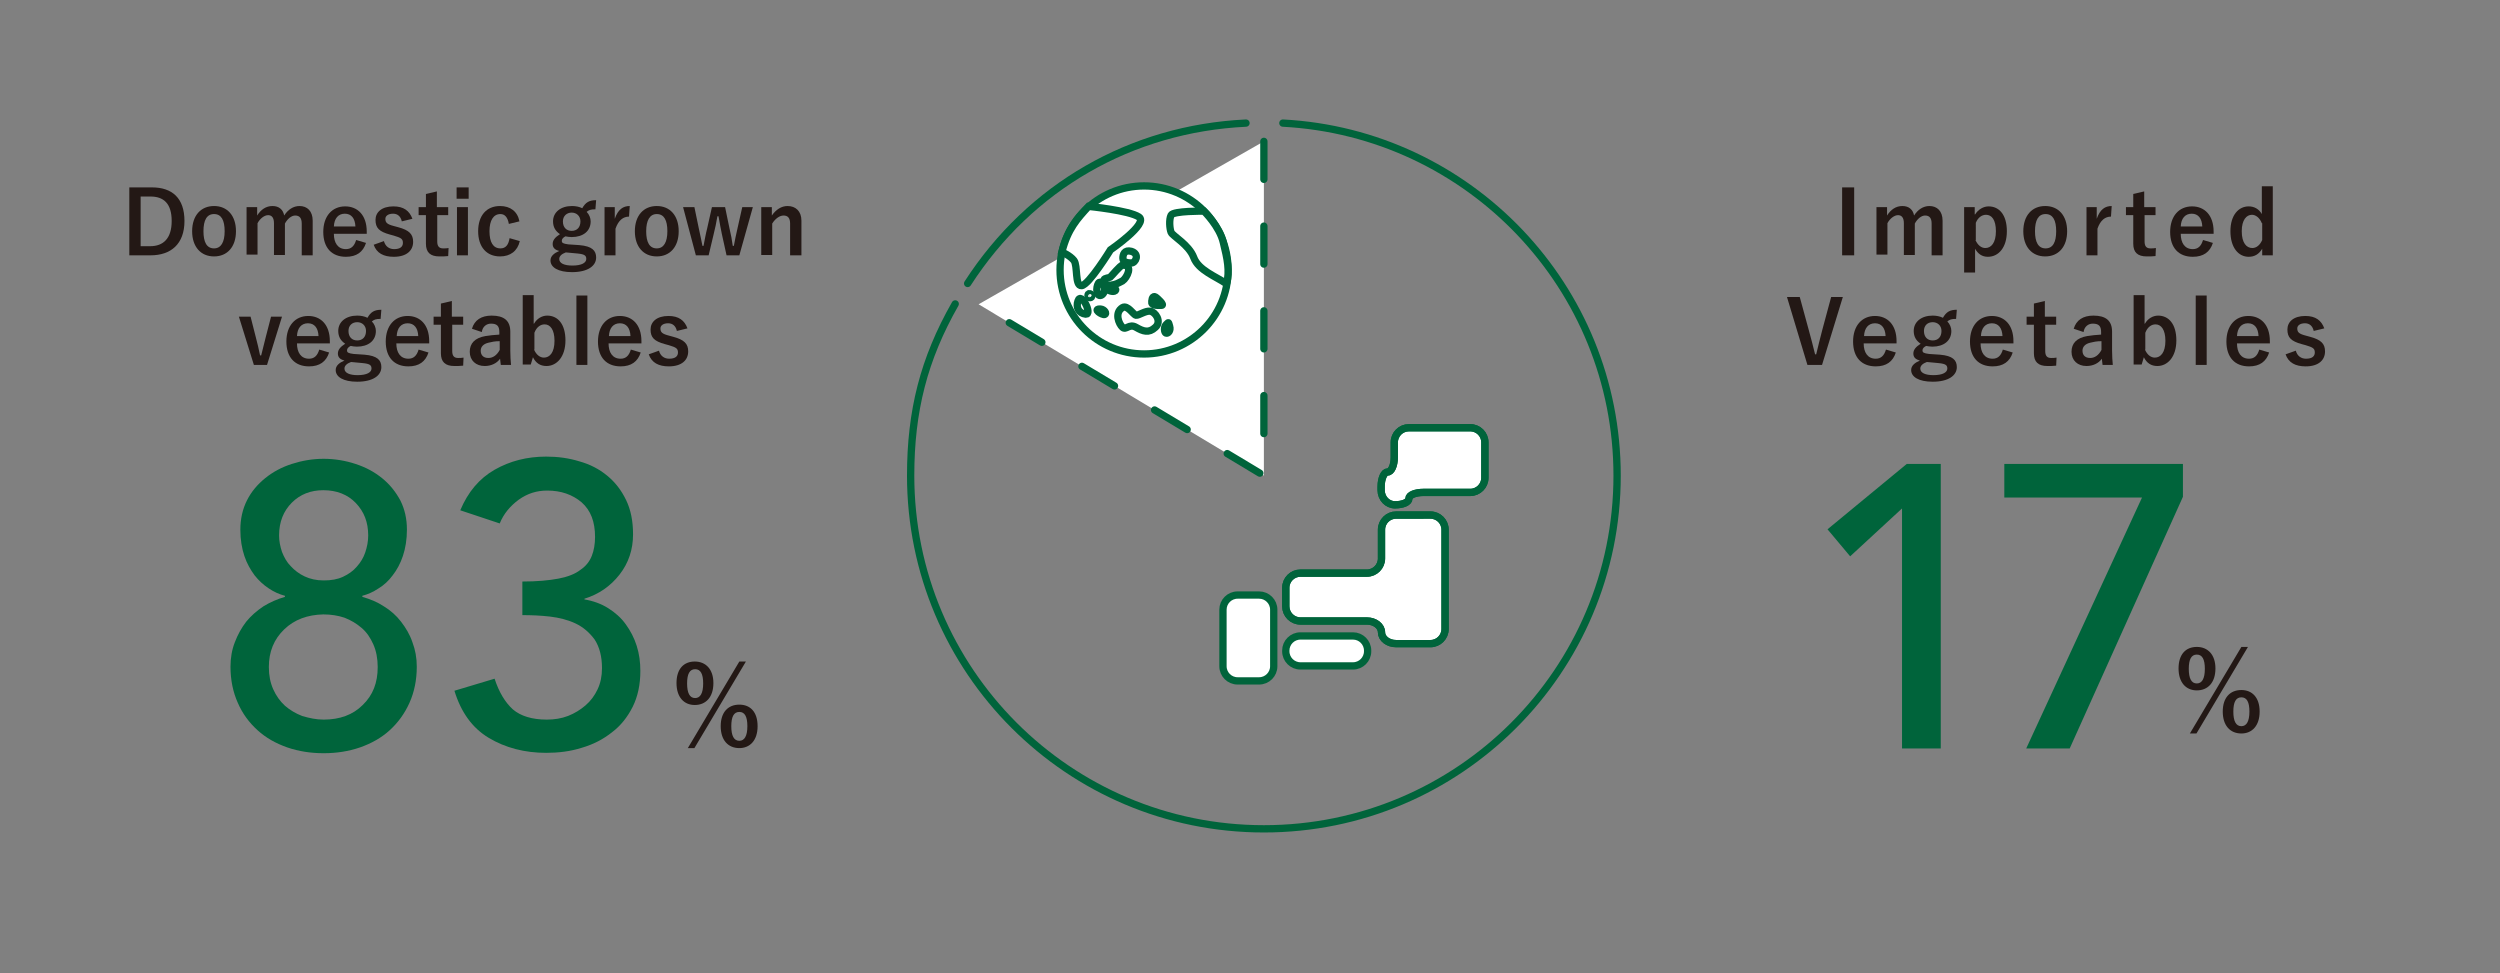<?xml version="1.0" encoding="utf-8"?>
<!-- Generator: Adobe Illustrator 25.2.3, SVG Export Plug-In . SVG Version: 6.00 Build 0)  -->
<svg version="1.1" xmlns="http://www.w3.org/2000/svg" xmlns:xlink="http://www.w3.org/1999/xlink" x="0px" y="0px"
	 viewBox="0 0 684.4 266.5" style="enable-background:new 0 0 684.4 266.5;" xml:space="preserve">
<rect x="0" y="0" width="684.4" height="266.5" fill="#808080" stroke="none"/>
<style type="text/css">
	.st0{fill:#231815;}
	.st1{fill:#00643B;}
	
		.st2{fill-rule:evenodd;clip-rule:evenodd;fill:none;stroke:#00643B;stroke-width:2;stroke-linecap:round;stroke-linejoin:round;stroke-miterlimit:10;}
	
		.st3{fill-rule:evenodd;clip-rule:evenodd;fill:#FFFFFF;stroke:#00643B;stroke-width:2;stroke-linecap:round;stroke-linejoin:round;stroke-miterlimit:10;stroke-dasharray:10.4,12.8;}
	.st4{fill:#FFFFFF;}
	.st5{fill:none;stroke:#00643B;stroke-width:2;stroke-miterlimit:10;}
	.st6{fill:#FFFFFF;stroke:#00643B;stroke-width:2;stroke-miterlimit:10;}
</style>
<g id="レイヤー_1">
</g>
<g id="文字">
	<g>
		<path class="st0" d="M41.6,51.3c5.5,0,8.9,2.9,8.9,9.2s-3.7,9.4-9.3,9.4h-5.8V51.3H41.6z M38.6,67.4h2.5c3.6,0,5.9-2.1,5.9-6.9
			c0-4.8-2.2-6.7-5.8-6.7h-2.7V67.4z"/>
		<path class="st0" d="M64.6,63.3c0,4.3-2.4,6.9-6,6.9c-3.6,0-6-2.6-6-6.9s2.4-6.9,6-6.9C62.2,56.4,64.6,59,64.6,63.3z M55.7,63.3
			c0,3,0.9,4.7,2.9,4.7c1.9,0,2.9-1.7,2.9-4.7c0-3-0.9-4.7-2.9-4.7S55.7,60.3,55.7,63.3z"/>
		<path class="st0" d="M70.4,59c1-1.6,2.4-2.6,4.2-2.6c1.8,0,2.9,1,3.2,2.6c1-1.6,2.5-2.6,4.2-2.6c2.1,0,3.6,1.4,3.6,4v9.5h-3v-8.7
			c0-1.5-0.6-2.2-1.8-2.2c-1,0-2.1,0.9-2.8,2.2v8.6h-3v-8.7c0-1.5-0.6-2.2-1.6-2.2c-1,0-2.2,0.9-2.9,2.2v8.6h-3V56.7h2.9V59z"/>
		<path class="st0" d="M91.4,64c0,2.5,1.1,4.2,3.3,4.2c1.4,0,2.3-0.8,2.8-2.5l2.7,0.8c-0.8,2.5-2.6,3.8-5.5,3.8
			c-3.9,0-6.2-2.5-6.2-6.8c0-4.3,2.4-7,6-7c3.4,0,5.9,2.4,5.9,6.9V64H91.4z M97.3,62c-0.1-2.2-1.1-3.5-2.9-3.5c-1.8,0-2.9,1.3-3,3.5
			H97.3z"/>
		<path class="st0" d="M110,60.6c-0.3-1.4-1.2-2.1-2.4-2.1c-1.3,0-2.1,0.6-2.1,1.4c0,1,0.4,1.5,2.4,2l1.1,0.3c3,0.8,4.1,1.9,4.1,4
			c0,2.4-1.8,4.1-5.3,4.1c-2.8,0-4.7-1-5.5-3.3l2.8-1c0.4,1.5,1.5,2.2,2.8,2.2c1.7,0,2.4-0.7,2.4-1.7c0-1.1-0.5-1.4-2.5-2l-1.1-0.3
			c-2.9-0.8-3.9-1.8-3.9-4c0-2.1,1.7-3.7,4.9-3.7c2.8,0,4.4,1.2,5.2,3.4L110,60.6z"/>
		<path class="st0" d="M119.7,56.7h3v2.2h-3v7.2c0,1.3,0.5,1.9,1.6,1.9c0.5,0,1,0,1.5-0.1l-0.1,2.2c-0.8,0.1-1.6,0.1-2.4,0.1
			c-2.5,0-3.7-1.1-3.7-3.5v-7.8h-2v-2.2h2v-3.6l3-0.7V56.7z"/>
		<path class="st0" d="M128.2,54.4H125v-3.1h3.3V54.4z M128.1,69.9h-3V56.7h3V69.9z"/>
		<path class="st0" d="M139.3,61.3c-0.3-1.8-1.1-2.7-2.3-2.7c-1.9,0-3,1.7-3,4.7c0,3,1,4.7,3,4.7c1.4,0,2.2-0.9,2.5-2.8l2.8,0.8
			c-0.6,2.7-2.6,4.2-5.4,4.2c-3.7,0-6-2.6-6-6.9s2.3-6.9,6-6.9c2.8,0,4.8,1.5,5.3,4.2L139.3,61.3z"/>
		<path class="st0" d="M163,57.3c-1.3,0-1.8,0.2-2.4,0.7c0.7,0.7,1.1,1.7,1.1,2.6c0,2.7-2.1,4.3-5.2,4.3c-0.6,0-1.2-0.1-1.7-0.2
			c-0.6,0.3-1,0.7-1,1.2c0,0.6,0.3,0.8,1.8,1l3,0.2c3.5,0.3,4.6,1.5,4.6,3.4c0,2.3-2.3,4-6.6,4c-3.8,0-5.9-1.3-5.9-3.2
			c0-1.2,1-2,2.4-2.6c-1.2-0.3-1.8-0.9-1.8-1.9c0-1,0.6-1.8,2-2.7c-1.2-0.8-1.9-1.9-1.9-3.5c0-2.5,2.1-4.2,5.2-4.2
			c1,0,2,0.2,2.8,0.6c0.9-1.6,1.9-2.2,3.8-2.2L163,57.3z M154.9,69.1c-1.1,0.4-1.8,1-1.8,1.8c0,1.2,1.4,1.8,3.6,1.8
			c2.6,0,3.8-0.8,3.8-1.8c0-0.9-0.4-1.3-2.4-1.5L154.9,69.1z M154.1,60.6c0,1.7,1,2.6,2.4,2.6c1.4,0,2.4-0.9,2.4-2.6
			c0-1.5-1.1-2.4-2.4-2.4C155.2,58.2,154.1,59.1,154.1,60.6z"/>
		<path class="st0" d="M172.2,59.3c-1.6,0-2.9,1-3.7,3.3v7.3h-3V56.7h2.8v3.2c0.9-2.6,2.3-3.5,4.1-3.5L172.2,59.3z"/>
		<path class="st0" d="M185.8,63.3c0,4.3-2.4,6.9-6,6.9c-3.6,0-6-2.6-6-6.9s2.4-6.9,6-6.9C183.4,56.4,185.8,59,185.8,63.3z
			 M176.9,63.3c0,3,0.9,4.7,2.9,4.7c1.9,0,2.9-1.7,2.9-4.7c0-3-0.9-4.7-2.9-4.7C177.9,58.6,176.9,60.3,176.9,63.3z"/>
		<path class="st0" d="M202.4,69.9h-3.5l-1.3-5.9c-0.3-1.5-0.6-3-0.9-4.8h-0.3c-0.3,1.7-0.6,3.3-1,4.8l-1.4,5.9h-3.5L187,56.7h3.1
			l1.2,5.8c0.4,1.7,0.7,3.4,1,4.8h0.3c0.3-1.5,0.6-3.3,1-4.8l1.3-5.8h3.6l1.2,5.8c0.4,1.6,0.7,3.3,0.9,4.8h0.3
			c0.3-1.6,0.6-3.1,1-4.8l1.3-5.8h2.9L202.4,69.9z"/>
		<path class="st0" d="M211.3,59c1.1-1.6,2.6-2.6,4.3-2.6c2.2,0,3.8,1.4,3.8,4v9.5h-3.1v-8.7c0-1.5-0.6-2.2-1.8-2.2
			c-1.1,0-2.3,0.9-3.1,2.2v8.6h-3V56.7h2.9V59z"/>
		<path class="st0" d="M73.1,99.9h-3.6l-4.1-13.2h3.2l1.4,5.5c0.5,1.8,0.8,3.3,1.2,5.1h0.3c0.5-1.8,0.8-3.4,1.3-5.2l1.4-5.4h3
			L73.1,99.9z"/>
		<path class="st0" d="M81.3,94c0,2.5,1.1,4.2,3.3,4.2c1.4,0,2.3-0.8,2.8-2.5l2.7,0.8c-0.8,2.5-2.6,3.8-5.5,3.8
			c-3.9,0-6.2-2.5-6.2-6.8c0-4.3,2.4-7,6-7c3.4,0,5.9,2.4,5.9,6.9V94H81.3z M87.2,92c-0.1-2.2-1.1-3.5-2.9-3.5c-1.8,0-2.9,1.3-3,3.5
			H87.2z"/>
		<path class="st0" d="M104.2,87.3c-1.3,0-1.8,0.2-2.4,0.7c0.7,0.7,1.1,1.7,1.1,2.6c0,2.7-2.1,4.3-5.2,4.3c-0.6,0-1.2-0.1-1.7-0.2
			c-0.6,0.3-1,0.7-1,1.2c0,0.6,0.3,0.8,1.8,1l3,0.2c3.5,0.3,4.6,1.5,4.6,3.4c0,2.3-2.3,4-6.6,4c-3.8,0-5.9-1.3-5.9-3.2
			c0-1.2,1-2,2.4-2.6c-1.2-0.3-1.8-0.9-1.8-1.9c0-1,0.6-1.8,2-2.7c-1.2-0.8-1.9-1.9-1.9-3.5c0-2.5,2.1-4.2,5.2-4.2
			c1,0,2,0.2,2.8,0.6c0.9-1.6,1.9-2.2,3.8-2.2L104.2,87.3z M96.1,99.1c-1.1,0.4-1.8,1-1.8,1.8c0,1.2,1.4,1.8,3.6,1.8
			c2.6,0,3.8-0.8,3.8-1.8c0-0.9-0.4-1.3-2.4-1.5L96.1,99.1z M95.4,90.6c0,1.7,1,2.6,2.4,2.6c1.4,0,2.4-0.9,2.4-2.6
			c0-1.5-1.1-2.4-2.4-2.4C96.4,88.2,95.4,89.1,95.4,90.6z"/>
		<path class="st0" d="M108.5,94c0,2.5,1.1,4.2,3.3,4.2c1.4,0,2.3-0.8,2.8-2.5l2.7,0.8c-0.8,2.5-2.6,3.8-5.5,3.8
			c-3.9,0-6.2-2.5-6.2-6.8c0-4.3,2.4-7,6-7c3.4,0,5.9,2.4,5.9,6.9V94H108.5z M114.5,92c-0.1-2.2-1.1-3.5-2.9-3.5
			c-1.8,0-2.9,1.3-3,3.5H114.5z"/>
		<path class="st0" d="M123.8,86.7h3v2.2h-3v7.2c0,1.3,0.5,1.9,1.6,1.9c0.5,0,1,0,1.5-0.1l-0.1,2.2c-0.8,0.1-1.6,0.1-2.4,0.1
			c-2.5,0-3.7-1.1-3.7-3.5v-7.8h-2v-2.2h2v-3.6l3-0.7V86.7z"/>
		<path class="st0" d="M129.2,90c0.7-2.4,2.6-3.6,5.4-3.6c3.4,0,5.1,1.4,5.1,4.4V96c0,1.5,0.1,2.8,0.2,3.9h-2.8
			c-0.1-0.6-0.1-1-0.2-1.7c-0.9,1.3-2.5,2-4.2,2c-2.4,0-4.1-1.5-4.1-3.9c0-2.3,1.4-3.8,4.3-4.3c1.1-0.2,2.4-0.3,3.8-0.4v-0.7
			c0-1.7-0.7-2.3-2.3-2.3c-1.2,0-2.3,0.8-2.5,2.3L129.2,90z M136.8,93.4c-1.3,0-2.2,0.2-3,0.4c-1.4,0.3-2.2,1.1-2.2,2.2
			c0,1.2,0.7,2,2.1,2c1.2,0,2.3-0.7,3.1-2.2V93.4z"/>
		<path class="st0" d="M146.2,88.6c0.8-1.4,2.2-2.2,3.6-2.2c2.9,0,5,2.3,5,6.8s-2.4,7-5.2,7c-1.7,0-2.9-0.8-3.7-2.4l-0.6,2h-2.2v-19
			h3V88.6z M146.2,95.7c0.6,1.4,1.6,2.2,2.7,2.2c1.6,0,2.9-1.4,2.9-4.6c0-3.1-1.2-4.5-2.7-4.5c-1.1,0-2.2,0.7-2.8,2.3V95.7z"/>
		<path class="st0" d="M160.8,99.9h-3v-19h3V99.9z"/>
		<path class="st0" d="M166.6,94c0,2.5,1.1,4.2,3.3,4.2c1.4,0,2.3-0.8,2.8-2.5l2.7,0.8c-0.8,2.5-2.6,3.8-5.5,3.8
			c-3.9,0-6.2-2.5-6.2-6.8c0-4.3,2.4-7,6-7c3.4,0,5.9,2.4,5.9,6.9V94H166.6z M172.6,92c-0.1-2.2-1.1-3.5-2.9-3.5
			c-1.8,0-2.9,1.3-3,3.5H172.6z"/>
		<path class="st0" d="M185.3,90.6c-0.3-1.4-1.2-2.1-2.4-2.1c-1.3,0-2.1,0.6-2.1,1.4c0,1,0.4,1.5,2.4,2l1.1,0.3c3,0.8,4.1,1.9,4.1,4
			c0,2.4-1.8,4.1-5.3,4.1c-2.8,0-4.7-1-5.5-3.3l2.8-1c0.4,1.5,1.5,2.2,2.8,2.2c1.7,0,2.4-0.7,2.4-1.7c0-1.1-0.5-1.4-2.5-2l-1.1-0.3
			c-2.9-0.8-3.9-1.8-3.9-4c0-2.1,1.7-3.7,4.9-3.7c2.8,0,4.4,1.2,5.2,3.4L185.3,90.6z"/>
	</g>
	<g>
		<g>
			<path class="st1" d="M88.6,206.2c-3.5,0-6.8-0.5-10-1.6c-3.1-1.1-5.8-2.6-8.1-4.7c-2.3-2.1-4.1-4.5-5.4-7.5c-1.3-2.9-2-6.2-2-9.9
				c0-2.4,0.4-4.7,1.2-6.7c0.8-2.1,1.8-3.9,3.1-5.6c1.3-1.6,2.9-3,4.7-4.2c1.8-1.1,3.8-2,5.9-2.6v-0.3c-1.5-0.4-2.9-1-4.4-2
				c-1.5-1-2.8-2.2-3.9-3.6c-1.1-1.5-2.1-3.2-2.8-5.3c-0.7-2.1-1.1-4.5-1.1-7.2c0-2.9,0.6-5.6,1.8-8c1.2-2.4,2.9-4.4,5-6.1
				c2.1-1.7,4.5-3,7.3-3.9c2.8-0.9,5.7-1.4,8.7-1.4s6,0.5,8.7,1.4c2.8,0.9,5.2,2.2,7.3,3.9c2.1,1.7,3.7,3.7,5,6.1
				c1.2,2.4,1.8,5,1.8,8c0,2.7-0.4,5.1-1.1,7.2c-0.7,2.1-1.7,3.9-2.8,5.3c-1.1,1.5-2.4,2.7-3.9,3.6c-1.5,1-2.9,1.6-4.4,2v0.3
				c2.1,0.6,4.1,1.4,5.9,2.6c1.8,1.1,3.4,2.5,4.7,4.2c1.3,1.7,2.4,3.5,3.1,5.6c0.8,2.1,1.2,4.3,1.2,6.7c0,3.7-0.7,7-2,9.9
				c-1.3,2.9-3.1,5.4-5.4,7.5c-2.3,2.1-5,3.6-8.1,4.7C95.4,205.7,92.1,206.2,88.6,206.2z M88.6,197c4.4,0,8-1.3,10.7-4
				c2.8-2.7,4.1-6.1,4.1-10.4c0-2.3-0.4-4.4-1.2-6.2c-0.8-1.8-1.8-3.3-3.2-4.5c-1.4-1.2-2.9-2.1-4.7-2.8c-1.8-0.6-3.7-0.9-5.8-0.9
				c-4.3,0.1-7.9,1.4-10.7,4.1c-2.8,2.7-4.2,6.1-4.2,10.3c0,2.3,0.4,4.3,1.2,6.1c0.8,1.8,1.9,3.3,3.2,4.5c1.4,1.2,2.9,2.1,4.7,2.8
				C84.7,196.6,86.6,197,88.6,197z M76.4,146.6c0,1.5,0.3,3,0.8,4.5c0.6,1.5,1.3,2.8,2.4,3.9c1,1.1,2.3,2.1,3.8,2.8
				c1.5,0.7,3.2,1.1,5.2,1.1c2.1,0,3.8-0.3,5.3-1c1.5-0.7,2.8-1.6,3.8-2.8c1-1.1,1.8-2.4,2.3-3.9c0.5-1.5,0.8-3,0.8-4.6
				c0-3.6-1.1-6.5-3.4-8.9c-2.2-2.3-5.2-3.5-8.9-3.5c-3.4,0-6.3,1.1-8.6,3.4C77.6,139.9,76.4,142.9,76.4,146.6z"/>
			<path class="st1" d="M135.4,185.8c1.2,3.7,2.9,6.5,5,8.4c2.1,1.8,5.2,2.8,9.3,2.8c2,0,4-0.3,5.8-1c1.8-0.7,3.4-1.7,4.8-2.9
				s2.5-2.7,3.3-4.4c0.8-1.7,1.2-3.6,1.2-5.8c0-3.2-0.7-5.8-2-7.8c-1.4-1.9-3.1-3.4-5.2-4.4c-2.1-1-4.5-1.6-7-1.9
				c-2.6-0.3-5.1-0.4-7.6-0.4v-9.2c4,0,7.3-0.3,9.9-0.8c2.6-0.5,4.6-1.3,6-2.4c1.5-1,2.5-2.3,3.1-3.8c0.6-1.5,0.9-3.3,0.9-5.2
				c0-4.2-1.2-7.3-3.7-9.5c-2.5-2.1-5.6-3.2-9.4-3.2c-2.9,0-5.4,0.8-7.8,2.5c-2.3,1.7-4.1,3.8-5.2,6.5l-10.8-3.6
				c2.1-5,5.2-8.7,9.4-11.1c4.2-2.4,8.9-3.6,14.1-3.6c3.2,0,6.2,0.4,9.1,1.3c2.9,0.8,5.4,2.1,7.6,3.9c2.2,1.8,3.9,4,5.2,6.7
				c1.3,2.7,1.9,5.8,1.9,9.4c0,4.1-1.2,7.8-3.7,11c-2.5,3.2-5.7,5.4-9.6,6.6v0.2c2.4,0.4,4.6,1.2,6.5,2.4c1.9,1.2,3.5,2.6,4.8,4.4
				c1.3,1.8,2.3,3.7,3,5.9c0.7,2.2,1,4.5,1,6.9c0,3.7-0.7,7-2.1,9.8c-1.4,2.8-3.3,5.2-5.7,7c-2.4,1.9-5.1,3.3-8.2,4.2
				c-3.1,1-6.4,1.4-9.8,1.4c-5.9,0-11.2-1.4-15.7-4.1c-4.5-2.7-7.6-7-9.4-12.9L135.4,185.8z"/>
			<path class="st0" d="M195.3,187c0,3.9-2.1,6-5.1,6c-3,0-5-2.2-5-6c0-3.9,2-5.9,5-5.9C193.2,181.1,195.3,183.2,195.3,187z
				 M188.1,187.1c0,2.6,0.7,4,2.2,4c1.4,0,2.2-1.3,2.2-4c0-2.6-0.7-3.9-2.2-3.9C188.8,183.2,188.1,184.5,188.1,187.1z M190.1,204.8
				h-1.8l14.1-23.7h1.8L190.1,204.8z M207.4,198.8c0,3.9-2.1,6-5,6c-3.1,0-5.1-2.2-5.1-6c0-3.8,2-5.9,5.1-5.9
				C205.4,192.9,207.4,194.9,207.4,198.8z M200.2,198.8c0,2.6,0.7,4,2.2,4c1.4,0,2.2-1.3,2.2-4c0-2.6-0.7-3.9-2.2-3.9
				C200.9,194.9,200.2,196.2,200.2,198.8z"/>
		</g>
	</g>
	<g>
		<g>
			<path class="st1" d="M520.8,139.1l-14.3,13.2l-6.2-7.4L522,127h9.3v77.9h-10.6V139.1z"/>
			<path class="st1" d="M586.4,136.2h-37.7V127h48.9v9l-31,68.9h-11.9L586.4,136.2z"/>
			<path class="st0" d="M606.5,183c0,3.9-2.1,6-5.1,6c-3,0-5-2.2-5-6c0-3.9,2-5.9,5-5.9C604.4,177.1,606.5,179.2,606.5,183z
				 M599.2,183.1c0,2.6,0.7,4,2.2,4c1.4,0,2.2-1.3,2.2-4c0-2.6-0.7-3.9-2.2-3.9C599.9,179.2,599.2,180.5,599.2,183.1z M601.3,200.8
				h-1.8l14.1-23.7h1.8L601.3,200.8z M618.6,194.8c0,3.9-2.1,6-5,6c-3.1,0-5.1-2.2-5.1-6c0-3.8,2-5.9,5.1-5.9
				C616.5,188.9,618.6,190.9,618.6,194.8z M611.4,194.8c0,2.6,0.7,4,2.2,4c1.4,0,2.2-1.3,2.2-4c0-2.6-0.7-3.9-2.2-3.9
				C612.1,190.9,611.4,192.2,611.4,194.8z"/>
		</g>
	</g>
	<g>
		<path class="st0" d="M507.6,69.9h-3.3V51.3h3.3V69.9z"/>
		<path class="st0" d="M516.6,59c1-1.6,2.4-2.6,4.2-2.6c1.8,0,2.9,1,3.2,2.6c1-1.6,2.5-2.6,4.2-2.6c2.1,0,3.6,1.4,3.6,4v9.5h-3v-8.7
			c0-1.5-0.6-2.2-1.8-2.2c-1,0-2.1,0.9-2.8,2.2v8.6h-3v-8.7c0-1.5-0.6-2.2-1.6-2.2c-1,0-2.2,0.9-2.9,2.2v8.6h-3V56.7h2.9V59z"/>
		<path class="st0" d="M540.7,58.7c0.9-1.4,2.3-2.2,3.7-2.2c2.9,0,5,2.3,5,6.8s-2.3,7-5.2,7c-1.6,0-2.7-0.8-3.5-2.2v6.5h-3V56.7h2.9
			V58.7z M540.8,65.7c0.6,1.4,1.6,2.2,2.7,2.2c1.6,0,2.9-1.4,2.9-4.6c0-3.2-1.2-4.5-2.7-4.5c-1.1,0-2.2,0.7-2.8,2.2V65.7z"/>
		<path class="st0" d="M565.9,63.3c0,4.3-2.4,6.9-6,6.9s-6-2.6-6-6.9s2.4-6.9,6-6.9C563.5,56.4,565.9,59,565.9,63.3z M557.1,63.3
			c0,3,0.9,4.7,2.9,4.7s2.9-1.7,2.9-4.7c0-3-0.9-4.7-2.9-4.7S557.1,60.3,557.1,63.3z"/>
		<path class="st0" d="M577.9,59.3c-1.6,0-2.9,1-3.7,3.3v7.3h-3V56.7h2.8v3.2c0.9-2.6,2.3-3.5,4.1-3.5L577.9,59.3z"/>
		<path class="st0" d="M587.1,56.7h3v2.2h-3v7.2c0,1.3,0.5,1.9,1.6,1.9c0.5,0,1,0,1.5-0.1l-0.1,2.2c-0.8,0.1-1.6,0.1-2.4,0.1
			c-2.5,0-3.7-1.1-3.7-3.5v-7.8h-2v-2.2h2v-3.6l3-0.7V56.7z"/>
		<path class="st0" d="M597,64c0,2.5,1.1,4.2,3.3,4.2c1.4,0,2.3-0.8,2.8-2.5l2.7,0.8c-0.8,2.5-2.6,3.8-5.5,3.8
			c-3.9,0-6.2-2.5-6.2-6.8c0-4.3,2.4-7,6-7c3.4,0,5.9,2.4,5.9,6.9V64H597z M602.9,62c-0.1-2.2-1.1-3.5-2.9-3.5c-1.8,0-2.9,1.3-3,3.5
			H602.9z"/>
		<path class="st0" d="M622.2,69.9h-2.9v-1.8c-0.9,1.5-2.1,2.2-3.7,2.2c-2.8,0-5-2.5-5-7s2.3-6.8,5-6.8c1.5,0,2.8,0.7,3.6,2.1v-7.6
			h3V69.9z M619.2,61.1c-0.6-1.5-1.7-2.3-2.7-2.3c-1.5,0-2.8,1.4-2.8,4.5c0,3.2,1.3,4.6,2.9,4.6c1.1,0,2.1-0.8,2.7-2.2V61.1z"/>
		<path class="st0" d="M498.8,99.9h-4l-5.6-18.6h3.5l2.4,8.8c0.7,2.4,1.2,4.6,1.8,6.9h0.3c0.5-2.2,1.1-4.4,1.7-6.8l2.4-8.9h3.2
			L498.8,99.9z"/>
		<path class="st0" d="M510.2,94c0,2.5,1.1,4.2,3.3,4.2c1.4,0,2.3-0.8,2.8-2.5l2.7,0.8c-0.8,2.5-2.6,3.8-5.5,3.8
			c-3.9,0-6.2-2.5-6.2-6.8c0-4.3,2.4-7,6-7c3.4,0,5.9,2.4,5.9,6.9V94H510.2z M516.2,92c-0.1-2.2-1.1-3.5-2.9-3.5
			c-1.8,0-2.9,1.3-3,3.5H516.2z"/>
		<path class="st0" d="M535.5,87.3c-1.3,0-1.8,0.2-2.4,0.7c0.7,0.7,1.1,1.7,1.1,2.6c0,2.7-2.1,4.3-5.2,4.3c-0.6,0-1.2-0.1-1.7-0.2
			c-0.6,0.3-1,0.7-1,1.2c0,0.6,0.3,0.8,1.8,1l3,0.2c3.5,0.3,4.6,1.5,4.6,3.4c0,2.3-2.3,4-6.6,4c-3.8,0-5.9-1.3-5.9-3.2
			c0-1.2,1-2,2.4-2.6c-1.2-0.3-1.8-0.9-1.8-1.9c0-1,0.6-1.8,2-2.7c-1.2-0.8-1.9-1.9-1.9-3.5c0-2.5,2.1-4.2,5.2-4.2
			c1,0,2,0.2,2.8,0.6c0.9-1.6,1.9-2.2,3.8-2.2L535.5,87.3z M527.5,99.1c-1.1,0.4-1.8,1-1.8,1.8c0,1.2,1.4,1.8,3.6,1.8
			c2.6,0,3.8-0.8,3.8-1.8c0-0.9-0.4-1.3-2.4-1.5L527.5,99.1z M526.7,90.6c0,1.7,1,2.6,2.4,2.6c1.4,0,2.4-0.9,2.4-2.6
			c0-1.5-1.1-2.4-2.4-2.4C527.7,88.2,526.7,89.1,526.7,90.6z"/>
		<path class="st0" d="M542.2,94c0,2.5,1.1,4.2,3.3,4.2c1.4,0,2.3-0.8,2.8-2.5l2.7,0.8c-0.8,2.5-2.6,3.8-5.5,3.8
			c-3.9,0-6.2-2.5-6.2-6.8c0-4.3,2.4-7,6-7c3.4,0,5.9,2.4,5.9,6.9V94H542.2z M548.2,92c-0.1-2.2-1.1-3.5-2.9-3.5
			c-1.8,0-2.9,1.3-3,3.5H548.2z"/>
		<path class="st0" d="M559.9,86.7h3v2.2h-3v7.2c0,1.3,0.5,1.9,1.6,1.9c0.5,0,1,0,1.5-0.1l-0.1,2.2c-0.8,0.1-1.6,0.1-2.4,0.1
			c-2.5,0-3.7-1.1-3.7-3.5v-7.8h-2v-2.2h2v-3.6l3-0.7V86.7z"/>
		<path class="st0" d="M567.7,90c0.7-2.4,2.6-3.6,5.4-3.6c3.4,0,5.1,1.4,5.1,4.4V96c0,1.5,0.1,2.8,0.2,3.9h-2.8
			c-0.1-0.6-0.1-1-0.2-1.7c-0.9,1.3-2.5,2-4.2,2c-2.4,0-4.1-1.5-4.1-3.9c0-2.3,1.4-3.8,4.3-4.3c1.1-0.2,2.4-0.3,3.8-0.4v-0.7
			c0-1.7-0.7-2.3-2.3-2.3c-1.2,0-2.3,0.8-2.5,2.3L567.7,90z M575.3,93.4c-1.3,0-2.2,0.2-3,0.4c-1.4,0.3-2.2,1.1-2.2,2.2
			c0,1.2,0.7,2,2.1,2c1.2,0,2.3-0.7,3.1-2.2V93.4z"/>
		<path class="st0" d="M587.2,88.6c0.8-1.4,2.2-2.2,3.6-2.2c2.9,0,5,2.3,5,6.8s-2.4,7-5.2,7c-1.7,0-2.9-0.8-3.7-2.4l-0.6,2h-2.2v-19
			h3V88.6z M587.2,95.7c0.6,1.4,1.6,2.2,2.7,2.2c1.6,0,2.9-1.4,2.9-4.6c0-3.1-1.2-4.5-2.7-4.5c-1.1,0-2.2,0.7-2.8,2.3V95.7z"/>
		<path class="st0" d="M604.1,99.9h-3v-19h3V99.9z"/>
		<path class="st0" d="M612.4,94c0,2.5,1.1,4.2,3.3,4.2c1.4,0,2.3-0.8,2.8-2.5l2.7,0.8c-0.8,2.5-2.6,3.8-5.5,3.8
			c-3.9,0-6.2-2.5-6.2-6.8c0-4.3,2.4-7,6-7c3.4,0,5.9,2.4,5.9,6.9V94H612.4z M618.3,92c-0.1-2.2-1.1-3.5-2.9-3.5
			c-1.8,0-2.9,1.3-3,3.5H618.3z"/>
		<path class="st0" d="M633.4,90.6c-0.3-1.4-1.2-2.1-2.4-2.1c-1.3,0-2.1,0.6-2.1,1.4c0,1,0.4,1.5,2.4,2l1.1,0.3c3,0.8,4.1,1.9,4.1,4
			c0,2.4-1.8,4.1-5.3,4.1c-2.8,0-4.7-1-5.5-3.3l2.8-1c0.4,1.5,1.5,2.2,2.8,2.2c1.7,0,2.4-0.7,2.4-1.7c0-1.1-0.5-1.4-2.5-2l-1.1-0.3
			c-2.9-0.8-3.9-1.8-3.9-4c0-2.1,1.7-3.7,4.9-3.7c2.8,0,4.4,1.2,5.2,3.4L633.4,90.6z"/>
	</g>
	<g>
		<g>
			<g>
				<path class="st2" d="M264.9,77.6c17.1-26.5,44.8-42.4,76.2-43.9"/>
			</g>
		</g>
		<g>
			<g>
				<path class="st2" d="M351.2,33.7c51,2.7,91.5,44.9,91.5,96.5c0,53.4-43.3,96.7-96.7,96.7s-96.7-43.3-96.7-96.7
					c0-17.7,3.6-31.9,12.2-47"/>
			</g>
		</g>
	</g>
	<polyline class="st3" points="346,38.7 346,130.2 267.9,83.3 	"/>
</g>
<g id="イラスト">
	<g>
		<g>
			<g>
				<g>
					<g>
						<path class="st4" d="M406.5,121.1c0-2.2-1.8-4-4-4h-16.8c-2.2,0-4,1.8-4,4v4.1c0,2.2-0.8,4-1.8,4s-1.8,1.8-1.8,4v1
							c0,2.2,1.7,4,3.8,4s3.8-0.7,3.8-1.7s1.8-1.7,4-1.7h12.8c2.2,0,4-1.8,4-4V121.1z"/>
						<path class="st4" d="M406.5,121.1c0-2.2-1.8-4-4-4h-16.8c-2.2,0-4,1.8-4,4v4.1c0,2.2-0.8,4-1.8,4s-1.8,1.8-1.8,4v1
							c0,2.2,1.7,4,3.8,4s3.8-0.7,3.8-1.7s1.8-1.7,4-1.7h12.8c2.2,0,4-1.8,4-4V121.1z"/>
					</g>
				</g>
				<g>
					<g>
						<path class="st5" d="M406.5,121.1c0-2.2-1.8-4-4-4h-16.8c-2.2,0-4,1.8-4,4v4.1c0,2.2-0.8,4-1.8,4s-1.8,1.8-1.8,4v1
							c0,2.2,1.7,4,3.8,4s3.8-0.7,3.8-1.7s1.8-1.7,4-1.7h12.8c2.2,0,4-1.8,4-4V121.1z"/>
						<path class="st5" d="M406.5,121.1c0-2.2-1.8-4-4-4h-16.8c-2.2,0-4,1.8-4,4v4.1c0,2.2-0.8,4-1.8,4s-1.8,1.8-1.8,4v1
							c0,2.2,1.7,4,3.8,4s3.8-0.7,3.8-1.7s1.8-1.7,4-1.7h12.8c2.2,0,4-1.8,4-4V121.1z"/>
					</g>
				</g>
			</g>
			<g>
				<g>
					<g>
						<path class="st4" d="M382.2,141c-2.2,0-4,1.8-4,4v7.9c0,2.2-1.8,4-4,4H356c-2.2,0-4,1.8-4,4v5.1c0,2.2,1.8,4,4,4h18.2
							c2.2,0,4,1.4,4,3.1s1.8,3.1,4,3.1h9.4c2.2,0,4-1.8,4-4V145c0-2.2-1.8-4-4-4H382.2z"/>
						<path class="st4" d="M382.2,141c-2.2,0-4,1.8-4,4v7.9c0,2.2-1.8,4-4,4H356c-2.2,0-4,1.8-4,4v5.1c0,2.2,1.8,4,4,4h18.2
							c2.2,0,4,1.4,4,3.1s1.8,3.1,4,3.1h9.4c2.2,0,4-1.8,4-4V145c0-2.2-1.8-4-4-4H382.2z"/>
					</g>
				</g>
				<g>
					<g>
						<path class="st5" d="M382.2,141c-2.2,0-4,1.8-4,4v7.9c0,2.2-1.8,4-4,4H356c-2.2,0-4,1.8-4,4v5.1c0,2.2,1.8,4,4,4h18.2
							c2.2,0,4,1.4,4,3.1s1.8,3.1,4,3.1h9.4c2.2,0,4-1.8,4-4V145c0-2.2-1.8-4-4-4H382.2z"/>
						<path class="st5" d="M382.2,141c-2.2,0-4,1.8-4,4v7.9c0,2.2-1.8,4-4,4H356c-2.2,0-4,1.8-4,4v5.1c0,2.2,1.8,4,4,4h18.2
							c2.2,0,4,1.4,4,3.1s1.8,3.1,4,3.1h9.4c2.2,0,4-1.8,4-4V145c0-2.2-1.8-4-4-4H382.2z"/>
					</g>
				</g>
			</g>
			<g>
				<path class="st4" d="M374.4,178.3c0,2.2-1.8,4-4,4H356c-2.2,0-4-1.8-4-4v-0.2c0-2.2,1.8-4,4-4h14.4c2.2,0,4,1.8,4,4V178.3z"/>
				<path class="st5" d="M374.4,178.3c0,2.2-1.8,4-4,4H356c-2.2,0-4-1.8-4-4v-0.2c0-2.2,1.8-4,4-4h14.4c2.2,0,4,1.8,4,4V178.3z"/>
			</g>
			<g>
				<path class="st4" d="M348.7,182.4c0,2.2-1.8,4-4,4h-5.9c-2.2,0-4-1.8-4-4v-15.5c0-2.2,1.8-4,4-4h5.9c2.2,0,4,1.8,4,4V182.4z"/>
				<path class="st5" d="M348.7,182.4c0,2.2-1.8,4-4,4h-5.9c-2.2,0-4-1.8-4-4v-15.5c0-2.2,1.8-4,4-4h5.9c2.2,0,4,1.8,4,4V182.4z"/>
			</g>
		</g>
	</g>
	<g>
		<circle class="st6" cx="313.2" cy="73.9" r="23"/>
		<path class="st6" d="M290.7,69c0,0,2.2,0.9,3.3,2.3s0.2,7.1,2.1,6.9c2-0.2,7.9-9.8,7.9-9.8s10.5-7.2,7.8-9
			c-2.7-1.8-13.8-2.9-13.8-2.9C295,59.8,292.3,62.6,290.7,69z"/>
		<path class="st6" d="M335.8,77.7c-2.9-2-7.7-3.7-9-7.2s-5.8-5.9-6.2-6.9s-0.6-3.5,0-4.7c0.6-1.2,9-1.1,9-1.1s4.3,4.2,5.3,8.6
			C336,70.9,336.7,74.1,335.8,77.7z"/>
		<path class="st6" d="M309.7,68.8c-1.9-0.5-2.3,0.9-2.3,1.9c0,1,1.1,1.3,2.3,1.3S312.1,69.5,309.7,68.8z"/>
		<path class="st6" d="M307.3,72.6c-0.6,0-3,3-3.4,3.3c-0.3,0.2-1.5,0.2-1.7,0.7c-0.2,0.5,0,1.7,1.7,1.5c1.7-0.2,2.2-0.6,3.4-1.2
			C308.5,76.1,310.4,72.4,307.3,72.6z"/>
		<path class="st6" d="M303.6,78.7c1.1,0,2.3,0.4,1.7,0.9c-0.6,0.5-2.1-0.2-2.1-0.3S303.2,78.7,303.6,78.7z"/>
		<path class="st6" d="M301.2,77.3c-0.7-0.4-1.5,2.7-0.4,3.5C301.9,81.5,303.6,78.6,301.2,77.3z"/>
		<path class="st6" d="M298.4,80.4c-0.8-0.2-0.7,1.1,0,1.1S299,80.6,298.4,80.4z"/>
		<path class="st6" d="M307.3,84.2c1.4-0.8,3,2,3.7,2.1s2.6-1.3,3.9-1.1c1.4,0.2,3.2,2.8,1.4,4.4c-1.8,1.7-3.4,1.1-5.3,0
			c-1.9-1.1-2.7,0.9-3.7,0S305,85.6,307.3,84.2z"/>
		<path class="st6" d="M316.6,81.5c0,0,2.5,2.1,1.3,2.1s-2.8,0.1-2.6-1.1C315.4,81.4,315.8,80.8,316.6,81.5z"/>
		<path class="st6" d="M319.2,88.9c0.8-0.7,0.6-0.9,1,0.4c0.4,1.3-0.5,2.1-1,1.9C318.7,91,318.6,89.5,319.2,88.9z"/>
		<path class="st6" d="M295.1,82.4c-0.6,1.7,0.2,3.4,2.1,3.6C299.2,86.3,296,79.6,295.1,82.4z"/>
		<path class="st6" d="M301.3,84.6c1.1,0.1,1.8,1.3,1.1,1.5S298.9,84.5,301.3,84.6z"/>
	</g>
</g>
</svg>

